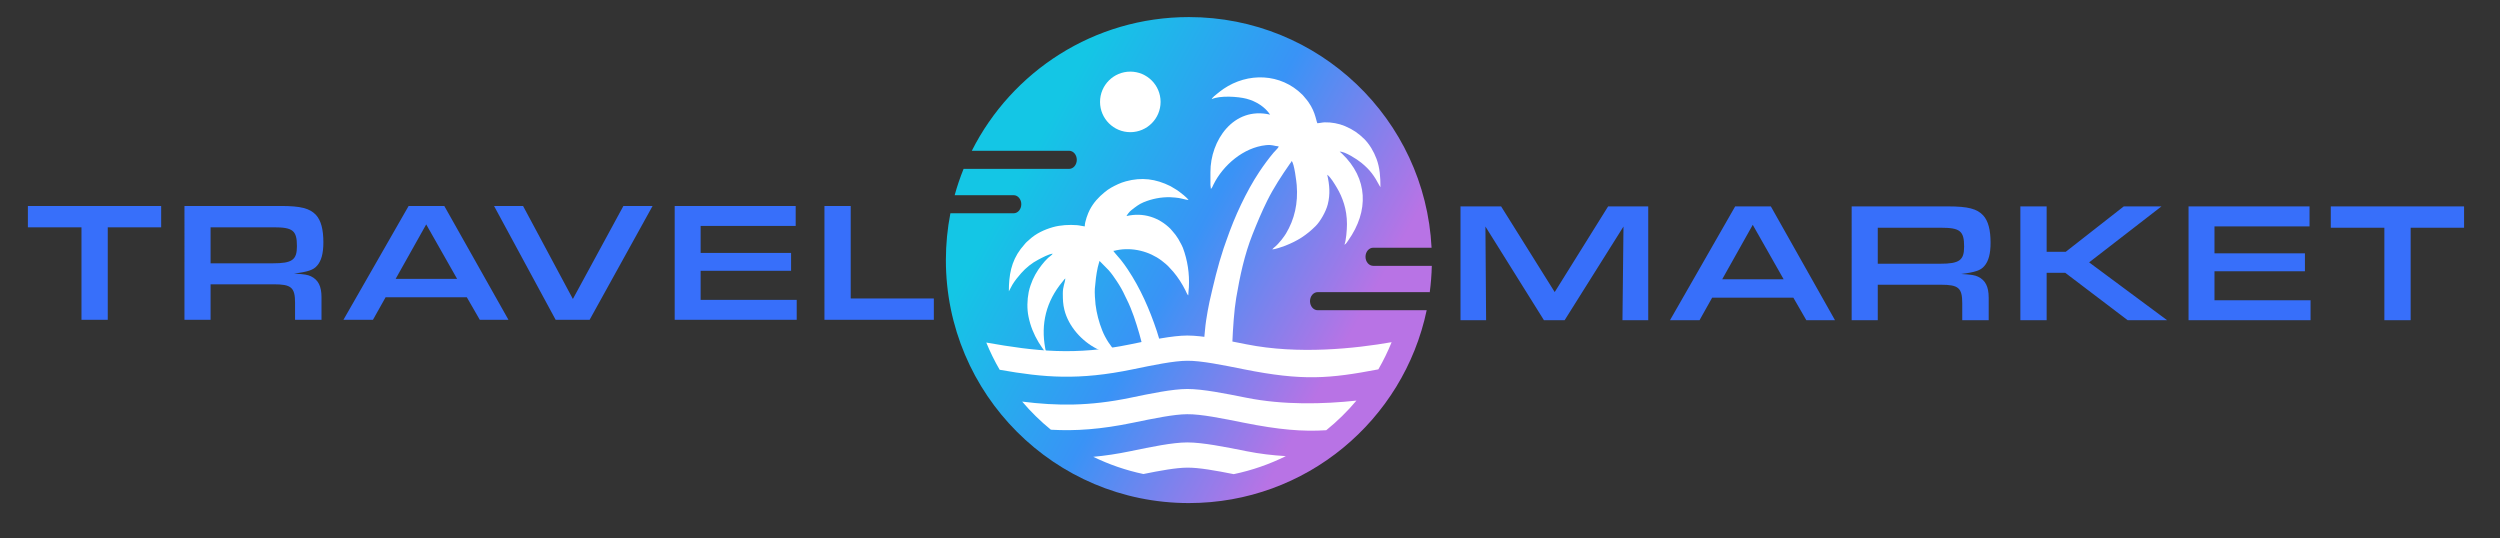 <?xml version="1.0" encoding="iso-8859-1"?>
<!-- Generator: Adobe Illustrator 17.1.0, SVG Export Plug-In . SVG Version: 6.00 Build 0)  -->
<!DOCTYPE svg PUBLIC "-//W3C//DTD SVG 1.1//EN" "http://www.w3.org/Graphics/SVG/1.1/DTD/svg11.dtd">
<svg version="1.1" id="&#x421;&#x43B;&#x43E;&#x439;_1"
	 xmlns="http://www.w3.org/2000/svg" xmlns:xlink="http://www.w3.org/1999/xlink" x="0px" y="0px" viewBox="90 180 650 140" width="650" height="140"
	 style="enable-background:new 0 0 841.89 595.276;" xml:space="preserve">
<rect x="90" y="180" width="650" height="140" fill="#333333" stroke="none"/>
<path style=" fill-rule:evenodd;clip-rule:evenodd;fill:#376ffa;/*fill:#00c1fe;*//*fill:#00C7CB;*/" d="M111.183,263.148h6.833v-24.049h13.888v-5.547H97.25v5.547
	h13.933V263.148L111.183,263.148z M137.961,263.148h6.789v-9.229h16.462c4.526,0,5.502,0.843,5.502,4.792v4.437h6.877v-5.857
	c0-2.884-0.843-4.526-2.751-5.458c-0.887-0.399-1.553-0.532-4.393-0.71c3.594-0.444,5.058-0.932,5.99-2.041
	c1.109-1.242,1.641-3.195,1.641-6.079c0-3.372-0.621-5.68-1.908-7.099c-1.597-1.73-3.949-2.352-9.14-2.352h-25.07V263.148
	L137.961,263.148z M144.75,248.461v-9.363h16.373c5.058,0,6.079,0.843,6.079,4.925c0,3.55-1.242,4.437-6.212,4.437H144.75
	L144.75,248.461z M211.374,257.291l3.372,5.857h7.454l-16.684-29.596h-9.274l-16.95,29.596h7.676l3.284-5.857H211.374
	L211.374,257.291z M208.845,252.499h-15.974l7.942-14.154L208.845,252.499L208.845,252.499z M218.451,233.552h7.543l12.956,24.183
	l13.134-24.183h7.588l-16.373,29.596h-8.83L218.451,233.552L218.451,233.552z M265.419,263.148h31.726v-5.191h-24.981v-7.543h23.517
	v-4.659h-23.517v-7.011h24.715v-5.192h-31.46V263.148L265.419,263.148z M304.355,263.148h28.442v-5.547h-21.609v-24.049h-6.833
	V263.148z"/>
<path style="fill-rule:evenodd;clip-rule:evenodd;fill:#376ffa;/*fill:#00c1fe;*//*fill:#00C7CB;*/" d="M469.731,263.259h6.656l-0.177-24.36l15.219,24.36h5.369
	l15.308-24.36l-0.266,24.36h6.7v-29.596h-10.428l-13.888,22.275l-13.933-22.275h-10.56V263.259L469.731,263.259z M556.277,257.402
	l3.372,5.857h7.454l-16.684-29.596h-9.274l-16.95,29.596h7.676l3.284-5.857H556.277L556.277,257.402z M553.748,252.609h-15.974
	l7.942-14.155L553.748,252.609L553.748,252.609z M571.43,263.259h6.789v-9.229h16.462c4.526,0,5.502,0.843,5.502,4.792v4.437h6.877
	v-5.857c0-2.884-0.843-4.526-2.751-5.458c-0.887-0.399-1.553-0.532-4.393-0.71c3.594-0.444,5.058-0.932,5.99-2.041
	c1.109-1.243,1.642-3.195,1.642-6.079c0-3.372-0.621-5.68-1.908-7.099c-1.597-1.731-3.949-2.352-9.14-2.352h-25.07V263.259
	L571.43,263.259z M578.219,248.572v-9.363h16.373c5.058,0,6.079,0.843,6.079,4.925c0,3.55-1.242,4.437-6.212,4.437H578.219
	L578.219,248.572z M615.292,263.259h6.833v-12.335h4.836l16.24,12.335h10.25l-20.278-15.042l18.813-14.554h-9.806l-15.086,11.803
	h-4.969v-11.803h-6.833V263.259L615.292,263.259z M659.02,263.259h31.726v-5.191h-24.982v-7.543h23.517v-4.659h-23.517v-7.011
	h24.715v-5.192H659.02V263.259L659.02,263.259z M709.936,263.259h6.833v-24.049h13.888v-5.546h-34.654v5.546h13.932V263.259z"/>
<g>
	<!--<linearGradient id="SVGID_1_" gradientUnits="userSpaceOnUse" x1="355.9719" y1="223.804" x2="439.502" y2="269.9176">
		<stop  offset="0" style="stop-color:#7CC4E2"/>
		<stop  offset="0.5" style="stop-color:#6074B5"/>
		<stop  offset="1" style="stop-color:#7B69AA"/>
	</linearGradient>-->
	<linearGradient id="SVGID_1_" gradientUnits="userSpaceOnUse" x1="355.972" y1="223.804" x2="439.502" y2="269.918">
   <stop offset="0" style="stop-opacity:1; stop-color:#14C6E5; /*stop-color:#00D9FF;*/"/>
   <stop offset="0.502" style="stop-opacity:1;stop-color:#3993F6; /*stop-color:#007AFF;*/"/>
   <stop offset="1" style="stop-opacity:1;stop-color:#B873E5; /*stop-color:#B357EF;*/"/>
	</linearGradient>
	<path style="fill-rule:evenodd;clip-rule:evenodd;fill:url(#SVGID_1_);" d="M462.269,249.115c-0.055,2.32-0.235,4.609-0.532,6.861
		c-0.091-0.015-0.184-0.023-0.279-0.023h-28.855c-1.105,0-2.001,1.055-2.001,2.355c0,1.3,0.896,2.352,2.001,2.352h28.334
		c-6.01,28.635-31.407,50.138-61.829,50.138c-34.892,0-63.179-28.286-63.179-63.179c0-4.163,0.406-8.231,1.176-12.169
		c0.04,0.003,0.08,0.004,0.12,0.004h16.316c1.105,0,1.999-1.054,1.999-2.354c0-1.3-0.895-2.354-1.999-2.354h-15.329
		c0.646-2.337,1.423-4.619,2.322-6.838h27.434c1.105,0,2-1.054,2-2.354c0-1.3-0.895-2.353-2-2.353H342.67
		c10.402-20.619,31.767-34.761,56.438-34.761c33.816,0,61.426,26.567,63.099,59.967h-15.178c-1.105,0-1.999,1.055-1.999,2.355
		c0,1.3,0.895,2.355,1.999,2.355H462.269z"/>
	<path style="fill-rule:evenodd;clip-rule:evenodd;fill:#FFFFFF;" d="M346.434,269.063c12.838,2.276,23.208,3.418,37.46,0.46
		c5.38-1.117,10.949-2.271,14.754-2.283c0.022,0,0.045,0,0.07,0c3.971,0,9.757,1.159,15.356,2.279
		c13.496,2.703,28.289,1.105,37.748-0.553c-0.991,2.445-2.145,4.807-3.452,7.068c-12.726,2.424-19.677,3.04-34.968-0.02
		c-5.464-1.094-11.144-2.263-14.741-2.214c-3.461,0.012-8.853,1.131-14.068,2.211c-14.118,2.929-23.085,2.176-34.68,0.131
		C348.595,273.878,347.432,271.512,346.434,269.063L346.434,269.063z M442.674,284.156c-2.362,2.813-4.991,5.393-7.848,7.703
		c-6.171,0.39-12.319-0.128-21.424-1.95c-5.465-1.094-11.144-2.263-14.741-2.214c-3.461,0.012-8.852,1.131-14.068,2.211
		c-8.398,1.743-14.973,2.182-21.364,1.822c-2.707-2.205-5.207-4.655-7.467-7.314c8.978,1.135,17.469,1.218,28.133-0.996
		c5.38-1.117,10.949-2.27,14.754-2.282c0.022,0,0.045,0,0.07,0c3.971,0,9.757,1.158,15.356,2.279
		C423.755,285.354,434.104,285.078,442.674,284.156L442.674,284.156z M424.319,298.594c-4.242,2.102-8.785,3.691-13.545,4.685
		c-4.6-0.912-9.092-1.731-12.114-1.689c-2.866,0.011-7.054,0.779-11.371,1.656c-4.571-0.967-8.941-2.481-13.035-4.474
		c3.05-0.279,6.234-0.751,9.64-1.458c5.38-1.117,10.949-2.271,14.754-2.283c0.022,0,0.045,0,0.07,0
		c3.971,0,9.757,1.159,15.356,2.279C417.442,297.984,420.891,298.39,424.319,298.594z"/>
	<path style="fill-rule:evenodd;clip-rule:evenodd;fill:#FFFFFF;" d="M410.405,269.117c0.152-3.613,0.473-8.505,1.009-11.651
		c0.963-5.665,2.143-11.229,4.241-16.521c1.161-2.929,2.418-5.931,3.795-8.707c1.685-3.398,3.78-6.582,5.94-9.688
		c0.202-0.291,0.339-0.377,0.423-0.693c0.701,0.514,1.281,5.598,1.334,6.257c0.383,4.719-0.567,8.906-2.79,12.602
		c-0.24,0.399-0.5,0.754-0.776,1.122c-0.129,0.172-0.226,0.316-0.381,0.512c-0.191,0.243-0.274,0.295-0.465,0.54
		c-0.336,0.43-0.542,0.613-0.912,0.985c-0.321,0.323-0.791,0.615-1.033,0.977c0.707-0.016,2.736-0.717,3.382-0.971
		c3.217-1.266,5.488-2.718,7.922-5.139c1.181-1.175,2.637-3.704,3.12-5.587c0.677-2.645,0.475-5.103-0.136-7.726
		c0.868,0.581,1.954,2.457,2.519,3.397c0.78,1.297,1.366,2.616,1.849,4.179c0.457,1.477,0.769,3.3,0.767,5.261
		c-0.001,1.458-0.242,4.466-0.67,5.358c0.41-0.149,0.773-0.787,1.005-1.117c5.411-7.663,5.145-16.108-1.644-22.578
		c-0.259-0.246-0.412-0.288-0.588-0.529c1.456,0.032,4.429,1.937,5.658,2.937c2.281,1.856,3.368,3.434,4.682,5.922l0.264,0.406
		c0-2.59-0.159-5.032-1.021-7.352c-0.362-0.976-0.819-1.912-1.344-2.786c-0.473-0.791-1.21-1.76-1.849-2.393
		c-1.483-1.468-2.942-2.471-5.019-3.352c-1.555-0.66-3.524-1.032-5.283-0.976c-0.635,0.02-1.301,0.214-1.894,0.227
		c-0.392-0.817-0.58-3.672-3.208-6.615c-0.278-0.311-0.362-0.476-0.669-0.781c-5.676-5.657-14.209-5.838-20.548-1.513
		c-0.573,0.391-1.058,0.8-1.584,1.206c-0.379,0.293-1.338,1.034-1.45,1.452c2.099-1.007,6.864-0.688,9.043-0.113
		c2.598,0.687,4.822,2.166,6.138,4.132c-9.56-2.227-15.564,6.811-15.517,14.956l0.001,3.351c0.023,0.43,0.112,0.546,0.112,1.004
		c0.328-0.24,0.484-0.743,0.669-1.117c2.524-5.096,7.846-9.64,13.635-10.253c1.703-0.18,2.008,0.209,3.333,0.319
		c-0.104,0.392-0.359,0.531-0.605,0.846c-0.255,0.327-0.45,0.45-0.702,0.75c-1.334,1.59-2.565,3.267-3.716,4.99
		c-1.748,2.614-3.328,5.529-4.727,8.444c-1.453,3.027-2.72,6.158-3.825,9.347c-0.262,0.756-0.492,1.361-0.755,2.148
		c-1.525,4.571-2.587,9.153-3.665,13.86c-0.351,1.535-0.609,3.263-0.885,4.919c-0.238,1.434-0.425,4.287-0.602,5.75H410.405z"/>
	<circle style="fill-rule:evenodd;clip-rule:evenodd;fill:#FFFFFF;" cx="383.881" cy="206.493" r="7.872"/>
	<path style="fill-rule:evenodd;clip-rule:evenodd;fill:#FFFFFF;" d="M366.985,252.404c-0.102,1.231-0.662,2.081-0.653,3.914
		c0.009,1.589,0.035,2.742,0.408,4.241c1.079,4.325,4.538,8.154,8.452,10.139l1.523,0.761c0.541,0.271,1.086,0.47,1.663,0.702
		c0.452,0.18,0.846,0.315,1.291,0.465c0.285-0.23,0.579-0.451,0.882-0.663c-0.099-0.093-0.186-0.179-0.255-0.253
		c-1.542-1.668-2.884-3.697-3.724-5.816c-0.844-2.128-1.451-4.411-1.736-6.744c-0.113-0.913-0.255-3.164-0.182-4.051
		c0.163-1.969,0.357-3.717,0.764-5.597c0.126-0.585,0.328-1.117,0.455-1.665l2.385,2.425c0.786,0.883,1.416,1.815,2.084,2.81
		c0.824,1.229,1.588,2.558,2.195,3.92c0.138,0.308,0.252,0.518,0.403,0.82c1.421,2.819,2.388,5.921,3.279,8.952
		c0.239,0.813,0.458,1.63,0.659,2.451c1.549-0.34,3.138-0.492,4.721-0.458l-0.836-2.706c-1.877-5.627-4.255-11.063-7.552-16.013
		c-0.548-0.824-1.164-1.682-1.782-2.458c-0.541-0.676-1.579-1.771-1.969-2.353c0.327-0.008,0.541-0.099,0.822-0.158
		c4.126-0.867,8.544,0.288,11.736,2.686l1.082,0.875c0.417,0.404,0.659,0.551,1.027,1.013l0.934,1.022
		c1.243,1.479,2.292,3.109,3.155,4.836c0.169,0.339,0.463,1.106,0.734,1.304c0-0.73,0.127-1.448,0.164-2.12
		c0.192-3.552-0.365-7.075-1.561-10.264c-0.103-0.273-0.235-0.473-0.362-0.779l-0.835-1.529c-0.436-0.728-0.944-1.378-1.502-2.005
		c-0.213-0.239-0.287-0.371-0.53-0.612c-2.996-2.976-7.054-4.342-11.438-3.322c0.252-0.477,0.791-1.148,1.211-1.48
		c1.041-0.823,1.995-1.6,3.262-2.119c2.167-0.888,4.529-1.369,6.945-1.296c0.4,0.013,0.732,0.061,1.22,0.084
		c1.294,0.061,2.698,0.586,3.506,0.652c-0.528-0.788-2.131-1.963-2.969-2.575l-1.733-1.04c-3.87-1.916-7.486-2.375-11.591-1.261
		c-1.436,0.39-2.66,0.998-3.874,1.671c-0.557,0.308-1.144,0.749-1.631,1.142c-1.602,1.293-2.928,2.75-3.89,4.591
		c-0.463,0.888-1.303,3.019-1.303,4.322c-0.604-0.05-1.301-0.265-1.964-0.319c-2.045-0.167-4.387-0.037-6.32,0.516
		c-2.253,0.645-4.425,1.659-6.13,3.248c-0.386,0.359-0.836,0.695-1.161,1.122l-1.072,1.292c-2.492,3.318-3.087,6.838-3.087,11.021
		c0.012-0.016,0.026-0.064,0.029-0.053l0.882-1.645c0.663-1.099,1.452-2.063,2.289-3.012c1.232-1.399,2.796-2.665,4.466-3.526
		c0.986-0.508,2.694-1.462,3.75-1.55c-0.277,0.413-0.845,0.747-1.204,1.079c-0.617,0.571-1.143,1.195-1.661,1.846
		c-1.253,1.574-2.253,3.339-2.894,5.26c-0.207,0.62-0.374,1.147-0.5,1.784c-0.413,2.082-0.46,4.369-0.054,6.375
		c0.502,2.48,1.366,4.579,2.617,6.679c0.331,0.555,1.579,2.476,1.983,2.746c-1.487-6.381-0.441-12.304,3.495-17.543l1.083-1.363
		C366.76,252.606,366.747,252.563,366.985,252.404z"/>
</g>
<path style="display:none;fill-rule:evenodd;clip-rule:evenodd;fill:#00C7CB;" d="M146.434,362.148h9.007v-22.275h13.178v-7.321
	h-35.364v7.321h13.179V362.148L146.434,362.148z M174.898,362.148h8.963v-7.454h13.8c2.44,0,3.15,0.089,3.86,0.577
	c0.799,0.577,1.109,1.509,1.109,3.195v3.683h9.141v-4.659c0-2.529-0.355-3.86-1.242-4.881c-0.887-1.065-2.041-1.42-5.147-1.597
	c-0.222,0-0.799-0.044-1.464-0.089c3.993-0.577,5.369-1.021,6.39-2.086c1.287-1.375,1.863-3.505,1.863-6.7
	c0-4.615-1.198-7.321-3.771-8.52c-1.73-0.798-3.727-1.065-7.987-1.065h-25.514V362.148L174.898,362.148z M183.861,347.461v-7.632
	h14.376c2.707,0,3.461,0.133,4.126,0.843c0.577,0.621,0.754,1.42,0.754,3.328c0,2.929-0.843,3.461-5.191,3.461H183.861
	L183.861,347.461z M217.606,362.148h10.205l2.84-5.28h19.08l2.928,5.28h9.85l-16.195-29.596h-12.069L217.606,362.148
	L217.606,362.148z M233.89,350.7l6.301-11.803l6.39,11.803H233.89L233.89,350.7z M275.4,362.148l-15.796-29.596h9.939l11.67,22.363
	l11.936-22.363h10.028l-16.373,29.596H275.4L275.4,362.148z M309.189,332.552v29.596h33.101v-6.7h-24.227v-5.236h22.541v-5.857
	h-22.541v-5.103h23.916v-6.7H309.189L309.189,332.552z M349.501,362.148h29.374v-7.321h-20.366v-22.275h-9.008V362.148z"/>
<path style="display:none;fill-rule:evenodd;clip-rule:evenodd;fill:#00C7CB;" d="M470.421,362.259h8.697l-0.266-22.851
	l12.912,22.851h7.188l13.134-22.851l-0.444,22.851h8.785v-29.596h-14.199l-10.738,19.657l-10.783-19.657h-14.288V362.259
	L470.421,362.259z M526.218,362.259h10.205l2.84-5.28h19.08l2.928,5.28h9.85l-16.195-29.596h-12.069L526.218,362.259
	L526.218,362.259z M542.502,350.811l6.301-11.803l6.39,11.803H542.502L542.502,350.811z M575.803,362.259h8.963v-7.454h13.8
	c2.44,0,3.151,0.089,3.86,0.577c0.799,0.577,1.109,1.509,1.109,3.195v3.683h9.141V357.6c0-2.529-0.355-3.86-1.242-4.881
	c-0.887-1.065-2.041-1.42-5.147-1.597c-0.222,0-0.799-0.044-1.464-0.089c3.993-0.577,5.369-1.021,6.39-2.085
	c1.287-1.375,1.864-3.505,1.864-6.7c0-4.615-1.198-7.321-3.772-8.52c-1.731-0.799-3.727-1.065-7.987-1.065h-25.514V362.259
	L575.803,362.259z M584.766,347.572v-7.632h14.377c2.706,0,3.461,0.133,4.126,0.843c0.577,0.621,0.754,1.42,0.754,3.328
	c0,2.928-0.843,3.461-5.191,3.461H584.766L584.766,347.572z M620.863,362.259h9.008V350.9h4.526l13.356,11.359h13.09l-18.636-14.953
	l16.994-14.643h-12.38l-12.247,11.049h-4.703v-11.049h-9.008V362.259L620.863,362.259z M666.677,332.663v29.596h33.101v-6.7h-24.227
	v-5.236h22.541v-5.857h-22.541v-5.103h23.916v-6.7H666.677L666.677,332.663z M718.569,362.259h9.007v-22.275h13.178v-7.321h-35.364
	v7.321h13.179V362.259z"/>
<linearGradient id="SVGID_2_" gradientUnits="userSpaceOnUse" x1="397.868" y1="333.912" x2="442.434" y2="358.515">
	<stop  offset="0" style="stop-color:#7CC4E2"/>
	<stop  offset="0.5" style="stop-color:#6074B5"/>
	<stop  offset="1" style="stop-color:#7B69AA"/>
</linearGradient>
<path style="display:none;fill-rule:evenodd;clip-rule:evenodd;fill:url(#SVGID_2_);" d="M454.581,347.416
	c-0.029,1.238-0.125,2.459-0.284,3.66c-0.049-0.008-0.098-0.013-0.149-0.013h-15.395c-0.59,0-1.068,0.563-1.068,1.256
	c0,0.694,0.478,1.255,1.068,1.255h15.117c-3.206,15.278-16.757,26.75-32.988,26.75c-18.616,0-33.708-15.092-33.708-33.708
	c0-2.221,0.217-4.392,0.627-6.493c0.021,0.001,0.043,0.002,0.064,0.002h8.705c0.589,0,1.067-0.562,1.067-1.256
	c0-0.694-0.477-1.256-1.067-1.256h-8.179c0.345-1.247,0.759-2.464,1.239-3.648h14.637c0.589,0,1.067-0.562,1.067-1.256
	c0-0.694-0.478-1.255-1.067-1.255h-13.497c5.55-11.001,16.949-18.546,30.111-18.546c18.042,0,32.773,14.174,33.665,31.994h-8.098
	c-0.589,0-1.067,0.563-1.067,1.256c0,0.694,0.477,1.256,1.067,1.256H454.581z"/>
<path style="display:none;fill-rule:evenodd;clip-rule:evenodd;fill:#FFFFFF;" d="M392.78,358.059
	c6.85,1.214,12.382,1.824,19.986,0.246c2.871-0.596,5.842-1.211,7.871-1.218c0.012,0,0.024,0,0.037,0
	c2.119,0,5.206,0.618,8.193,1.216c7.2,1.442,15.093,0.589,20.14-0.295c-0.529,1.304-1.144,2.564-1.842,3.771
	c-6.79,1.293-10.498,1.622-18.657-0.011c-2.915-0.584-5.946-1.208-7.865-1.182c-1.847,0.007-4.723,0.603-7.506,1.18
	c-7.532,1.563-12.317,1.161-18.503,0.07C393.933,360.628,393.312,359.366,392.78,358.059L392.78,358.059z M444.126,366.112
	c-1.26,1.501-2.663,2.877-4.187,4.11c-3.292,0.208-6.572-0.068-11.43-1.041c-2.916-0.584-5.946-1.207-7.865-1.181
	c-1.846,0.007-4.723,0.603-7.506,1.179c-4.48,0.93-7.989,1.164-11.398,0.972c-1.444-1.177-2.778-2.483-3.984-3.902
	c4.79,0.606,9.32,0.65,15.01-0.531c2.871-0.596,5.842-1.211,7.871-1.217c0.012,0,0.024,0,0.037,0c2.119,0,5.206,0.618,8.193,1.216
	C434.032,366.751,439.554,366.604,444.126,366.112L444.126,366.112z M434.334,373.815c-2.264,1.122-4.687,1.97-7.227,2.5
	c-2.454-0.487-4.851-0.923-6.463-0.901c-1.529,0.006-3.764,0.415-6.067,0.883c-2.439-0.516-4.771-1.324-6.955-2.387
	c1.627-0.149,3.326-0.401,5.144-0.778c2.871-0.596,5.842-1.211,7.871-1.218c0.012,0,0.024,0,0.037,0
	c2.119,0,5.206,0.618,8.193,1.216C430.664,373.49,432.505,373.706,434.334,373.815z"/>
<path style="display:none;fill-rule:evenodd;clip-rule:evenodd;fill:#FFFFFF;" d="M426.91,358.088
	c0.081-1.928,0.253-4.538,0.538-6.216c0.514-3.023,1.143-5.991,2.263-8.814c0.62-1.563,1.29-3.165,2.024-4.646
	c0.899-1.813,2.017-3.512,3.169-5.169c0.108-0.155,0.181-0.201,0.226-0.37c0.374,0.274,0.683,2.987,0.712,3.338
	c0.205,2.518-0.302,4.752-1.489,6.724c-0.128,0.213-0.267,0.402-0.414,0.598c-0.069,0.092-0.121,0.168-0.203,0.273
	c-0.102,0.129-0.146,0.157-0.248,0.288c-0.179,0.229-0.289,0.327-0.487,0.525c-0.171,0.172-0.422,0.328-0.551,0.521
	c0.377-0.008,1.46-0.382,1.805-0.518c1.717-0.675,2.928-1.45,4.227-2.742c0.63-0.627,1.407-1.976,1.665-2.981
	c0.361-1.411,0.253-2.723-0.073-4.122c0.463,0.31,1.042,1.311,1.344,1.812c0.416,0.692,0.728,1.396,0.987,2.23
	c0.244,0.788,0.41,1.761,0.409,2.807c-0.001,0.778-0.129,2.383-0.357,2.859c0.219-0.079,0.412-0.42,0.536-0.596
	c2.887-4.089,2.745-8.594-0.877-12.046c-0.138-0.132-0.22-0.154-0.314-0.282c0.777,0.017,2.363,1.034,3.019,1.567
	c1.217,0.99,1.797,1.832,2.498,3.159l0.141,0.217c0-1.382-0.085-2.685-0.544-3.923c-0.193-0.521-0.437-1.02-0.717-1.486
	c-0.253-0.422-0.645-0.939-0.987-1.277c-0.791-0.783-1.57-1.319-2.678-1.789c-0.829-0.352-1.88-0.551-2.819-0.521
	c-0.339,0.01-0.694,0.114-1.01,0.121c-0.209-0.436-0.31-1.959-1.712-3.529c-0.149-0.166-0.193-0.254-0.357-0.417
	c-3.028-3.018-7.581-3.115-10.963-0.807c-0.306,0.209-0.565,0.427-0.845,0.643c-0.202,0.157-0.714,0.552-0.774,0.775
	c1.12-0.537,3.662-0.367,4.825-0.06c1.386,0.367,2.572,1.155,3.275,2.204c-5.1-1.188-8.304,3.634-8.279,7.98l0,1.788
	c0.013,0.229,0.06,0.291,0.06,0.536c0.175-0.128,0.258-0.396,0.357-0.596c1.346-2.719,4.186-5.143,7.274-5.47
	c0.909-0.096,1.071,0.112,1.778,0.17c-0.056,0.209-0.192,0.283-0.323,0.451c-0.136,0.175-0.24,0.24-0.374,0.4
	c-0.711,0.848-1.368,1.743-1.983,2.662c-0.933,1.395-1.775,2.95-2.522,4.505c-0.775,1.615-1.451,3.286-2.041,4.987
	c-0.14,0.403-0.263,0.726-0.403,1.146c-0.814,2.439-1.38,4.884-1.955,7.395c-0.187,0.819-0.325,1.741-0.472,2.625
	c-0.127,0.765-0.227,2.287-0.321,3.068H426.91z"/>
<g style="display:none;">
	<circle style="display:inline;fill-rule:evenodd;clip-rule:evenodd;fill:#FFFFFF;" cx="412.759" cy="324.677" r="4.2"/>
</g>
<path style="display:none;fill-rule:evenodd;clip-rule:evenodd;fill:#FFFFFF;" d="M403.744,349.171
	c-0.055,0.657-0.353,1.11-0.348,2.088c0.004,0.848,0.019,1.463,0.218,2.263c0.575,2.308,2.421,4.35,4.509,5.41l0.813,0.406
	c0.289,0.145,0.579,0.251,0.887,0.375c0.241,0.096,0.452,0.168,0.689,0.248c0.152-0.122,0.309-0.241,0.471-0.354
	c-0.053-0.05-0.099-0.096-0.136-0.135c-0.823-0.89-1.539-1.972-1.987-3.103c-0.45-1.135-0.774-2.354-0.926-3.598
	c-0.06-0.487-0.136-1.688-0.097-2.161c0.087-1.05,0.19-1.983,0.407-2.986c0.067-0.312,0.175-0.596,0.243-0.888l1.273,1.294
	c0.419,0.471,0.755,0.968,1.112,1.499c0.44,0.656,0.847,1.365,1.171,2.092c0.073,0.164,0.134,0.277,0.215,0.437
	c0.758,1.504,1.274,3.159,1.75,4.776c0.128,0.434,0.244,0.87,0.352,1.308c0.827-0.181,1.674-0.263,2.519-0.244l-0.446-1.444
	c-1.001-3.002-2.27-5.903-4.03-8.543c-0.293-0.44-0.621-0.897-0.951-1.311c-0.289-0.361-0.842-0.945-1.05-1.255
	c0.174-0.004,0.289-0.053,0.438-0.085c2.201-0.462,4.559,0.153,6.262,1.433l0.577,0.467c0.222,0.216,0.352,0.294,0.548,0.54
	l0.498,0.545c0.663,0.789,1.223,1.659,1.684,2.58c0.09,0.181,0.247,0.59,0.391,0.696c0-0.389,0.068-0.773,0.087-1.131
	c0.102-1.895-0.194-3.775-0.832-5.476c-0.055-0.146-0.125-0.252-0.193-0.416l-0.445-0.816c-0.233-0.389-0.504-0.735-0.802-1.069
	c-0.113-0.127-0.153-0.198-0.283-0.327c-1.599-1.588-3.764-2.317-6.103-1.772c0.135-0.254,0.422-0.613,0.646-0.789
	c0.556-0.439,1.064-0.854,1.741-1.131c1.156-0.474,2.416-0.73,3.705-0.691c0.214,0.007,0.391,0.033,0.651,0.045
	c0.691,0.032,1.439,0.312,1.871,0.348c-0.282-0.42-1.137-1.047-1.584-1.374l-0.924-0.555c-2.064-1.022-3.994-1.267-6.184-0.673
	c-0.766,0.208-1.419,0.532-2.067,0.891c-0.297,0.164-0.611,0.399-0.87,0.609c-0.855,0.69-1.563,1.467-2.076,2.449
	c-0.247,0.474-0.695,1.611-0.695,2.306c-0.322-0.027-0.694-0.141-1.048-0.17c-1.091-0.089-2.341-0.02-3.372,0.275
	c-1.202,0.344-2.361,0.885-3.27,1.733c-0.206,0.192-0.446,0.371-0.619,0.599l-0.572,0.689c-1.33,1.77-1.647,3.648-1.647,5.88
	c0.006-0.009,0.014-0.034,0.016-0.028l0.471-0.878c0.354-0.586,0.775-1.101,1.221-1.607c0.657-0.747,1.492-1.422,2.383-1.881
	c0.526-0.271,1.437-0.78,2.001-0.827c-0.148,0.22-0.451,0.399-0.642,0.576c-0.329,0.304-0.61,0.638-0.886,0.985
	c-0.669,0.84-1.202,1.781-1.544,2.806c-0.11,0.331-0.2,0.612-0.267,0.952c-0.221,1.111-0.245,2.331-0.029,3.401
	c0.268,1.323,0.729,2.443,1.396,3.563c0.176,0.296,0.842,1.321,1.058,1.465c-0.793-3.405-0.235-6.565,1.865-9.36l0.578-0.727
	C403.624,349.279,403.617,349.256,403.744,349.171z"/>
</svg>